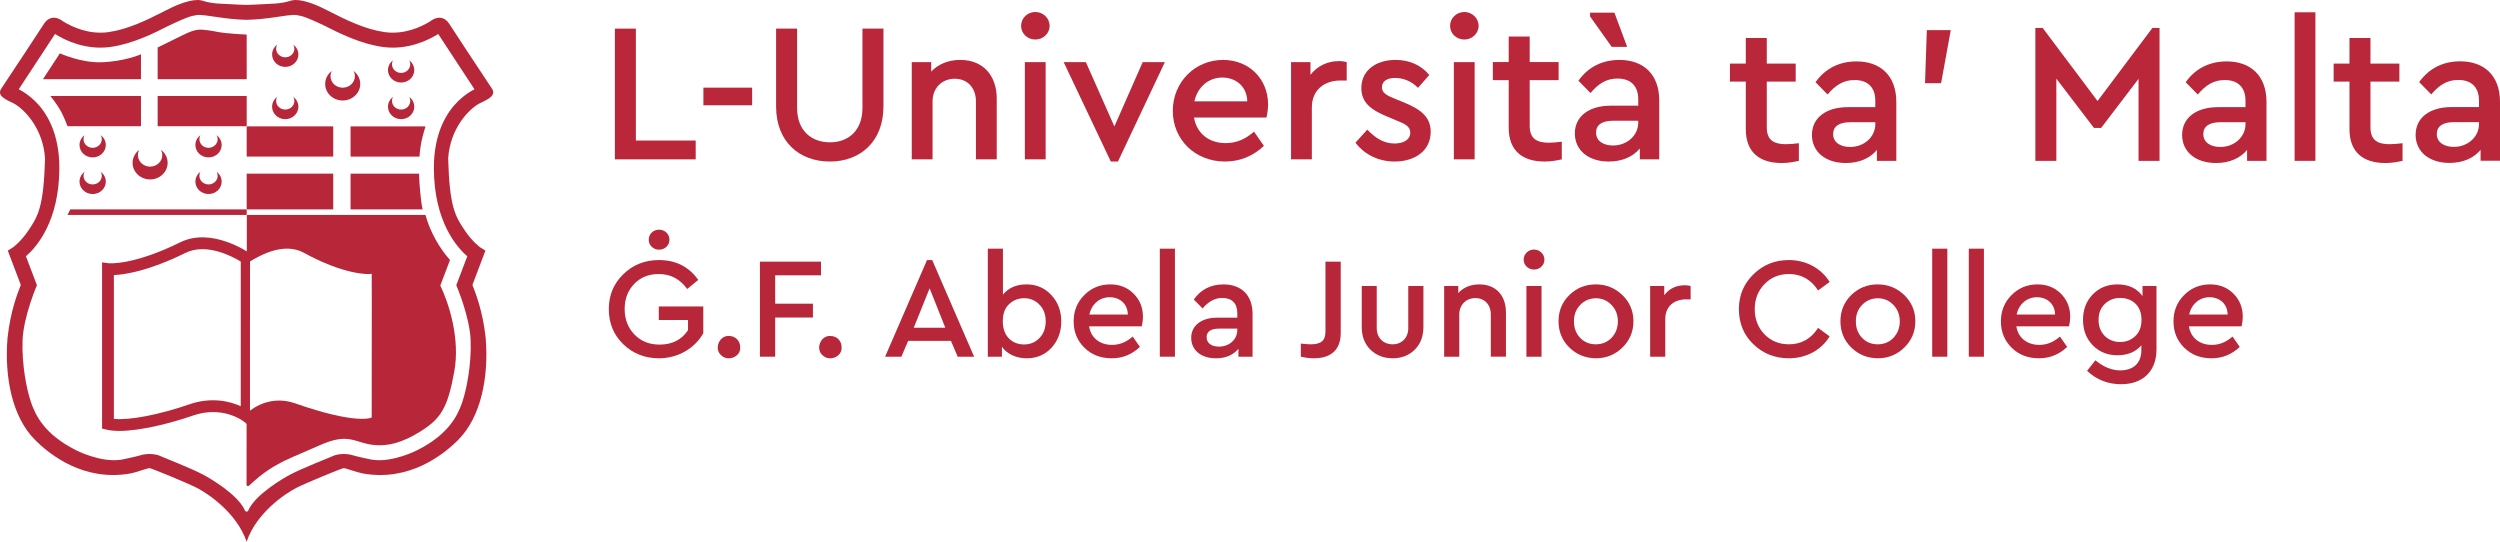 <?xml version="1.0" encoding="UTF-8" standalone="no"?>
<!-- Generator: Adobe Illustrator 15.1.0, SVG Export Plug-In . SVG Version: 6.00 Build 0)  -->

<svg
   xmlns:dc="http://purl.org/dc/elements/1.1/"
   xmlns:cc="http://creativecommons.org/ns#"
   xmlns:rdf="http://www.w3.org/1999/02/22-rdf-syntax-ns#"
   xmlns:svg="http://www.w3.org/2000/svg"
   xmlns="http://www.w3.org/2000/svg"
   xmlns:sodipodi="http://sodipodi.sourceforge.net/DTD/sodipodi-0.dtd"
   xmlns:inkscape="http://www.inkscape.org/namespaces/inkscape"
   version="1.1"
   id="Layer_1"
   x="0px"
   y="0px"
   viewBox="0 0 846.971 183.509"
   enable-background="new 0 0 1014.53 350.61"
   xml:space="preserve"
   sodipodi:docname="jclogo.svg"
   inkscape:version="0.92.2 (5c3e80d, 2017-08-06)"
   height="100%"
   width="100%"><defs
     id="defs4473" /><sodipodi:namedview
     pagecolor="#ffffff"
     bordercolor="#666666"
     borderopacity="1"
     objecttolerance="10"
     gridtolerance="10"
     guidetolerance="10"
     inkscape:pageopacity="0"
     inkscape:pageshadow="2"
     inkscape:window-width="1920"
     inkscape:window-height="1017"
     id="namedview4471"
     showgrid="false"
     inkscape:zoom="0.27993257"
     inkscape:cx="-978.40887"
     inkscape:cy="91.754993"
     inkscape:window-x="-8"
     inkscape:window-y="-8"
     inkscape:window-maximized="1"
     inkscape:current-layer="Layer_1" /><path
     d="M 83.619,86.235 V 72.943 c 0,-0.064 0.052,-0.116 0.116,-0.116 h 60.333 c 0.052,0 0.097,0.034 0.11,0.084 1.493,5.63 4.853,11.362 8.24,15.132 0.023,0.026 0.031,0.057 0.018,0.09 -0.234,0.617 -2.653,6.977 -3.256,8.57 -0.009,0.025 -0.007,0.046 0.004,0.07 2.912,6.048 6.743,17.953 4.73,29.044 -2.292,12.625 -4.604,16.084 -11.719,20.496 -5.638,3.497 -10.703,5.034 -15.74,4.421 -6.691,-0.813 -8.25,-4.375 -18.541,0.292 -3.198,1.45 -3.664,1.55 -8.459,3.666 -4.171,1.84 -7.445,3.531 -11.416,6.625 -1.009,0.787 -2.608,2.242 -3.712,3.256 -0.309,0.284 -0.803,0.062 -0.802,-0.356 l 0.024,-24.107 c 0.081,-0.102 6.772,-6.849 16.448,-3.457 20.958,7.345 25.925,4.846 25.925,4.791 -0.005,-4.647 0.074,-48.717 0,-48.694 -1.062,0.332 -9.471,0.294 -22.958,-7.098 -6.594,-3.615 -14.387,0.552 -18.364,2.979 -0.458,0 -0.673,-0.082 -1.001,-0.063 z"
     id="path4338"
     inkscape:connector-curvature="0"
     style="fill:#b8263a" /><path
     d="m 40.449,145.993 c -1.619,0 -3.083,-0.133 -4.328,-0.427 l -1.54,-0.364 V 88.896 l 2.255,0.29 c 0.066,0.009 8.194,0.818 24.236,-7.097 10.618,-5.24 23.125,3.424 23.652,3.794 l -0.025,0.598 -0.01,58.613 -0.198,-0.823 -2.146,-1.648 c -0.279,-0.21 -7.117,-5.239 -16.946,-1.843 -7.572,2.617 -17.778,5.212 -24.95,5.213 m -1.868,-4.074 c 5.347,0.507 15.221,-1.364 25.511,-4.92 7.694,-2.656 13.924,-0.979 17.471,0.619 l 0.009,-49.008 c -2.749,-1.678 -11.625,-6.442 -18.731,-2.934 -12.512,6.174 -20.601,7.353 -24.26,7.515 z"
     id="path4340"
     inkscape:connector-curvature="0"
     style="fill:#b8263a" /><rect
     x="83.572"
     y="58.826"
     width="29.323"
     height="12.117"
     id="rect4342"
     style="fill:#b8263a" /><rect
     x="83.572"
     y="42.813"
     width="29.323"
     height="10.233"
     id="rect4344"
     style="fill:#b8263a" /><rect
     x="53.411"
     y="32.529"
     width="30.17"
     height="10.233"
     id="rect4346"
     style="fill:#b8263a" /><path
     d="m 83.58,26.83 h -30.17 V 16.083 c 0,0 2.822,-1.4 5.545,-2.725 3.488,-1.695 6.067,-3.136 8.378,-3.302 1.872,-0.135 5.376,0.555 6.393,0.761 2.739,0.552 9.846,0.906 9.846,0.906 z"
     id="path4348"
     inkscape:connector-curvature="0"
     style="fill:#b8263a" /><path
     d="m 47.76,26.83 h -33.215 l 5.746,-8.76 c 0,0 7.019,3.205 13.853,3.025 7.999,-0.212 13.616,-2.702 13.616,-2.702 z"
     id="path4350"
     inkscape:connector-curvature="0"
     style="fill:#b8263a" /><path
     d="m 47.76,42.762 h -24.89 c 0,0 -1.029,-2.801 -2.087,-4.783 -1.479,-2.771 -3.709,-5.45 -3.709,-5.45 h 30.686 z"
     id="path4352"
     inkscape:connector-curvature="0"
     style="fill:#b8263a" /><path
     d="m 142.106,53.046 h -23.338 V 42.813 h 25.39 c 0,0 -0.852,2.679 -1.369,5.116 -0.462,2.179 -0.683,5.117 -0.683,5.117"
     id="path4354"
     inkscape:connector-curvature="0"
     style="fill:#b8263a" /><path
     d="m 143.198,70.943 h -24.43 V 58.826 h 23.229 c 0,0 -0.062,1.712 0.376,6.353 0.437,4.637 0.825,5.764 0.825,5.764"
     id="path4356"
     inkscape:connector-curvature="0"
     style="fill:#b8263a" /><path
     d="m 110.166,28.436 c 0,-1.788 0.884,-3.381 2.261,-4.409 -0.29,0.534 -0.453,1.139 -0.453,1.78 0,2.157 1.848,3.905 4.129,3.905 2.28,0 4.129,-1.748 4.129,-3.905 0,-0.641 -0.164,-1.246 -0.453,-1.78 1.377,1.028 2.262,2.621 2.262,4.409 0,3.101 -2.659,5.614 -5.938,5.614 -3.279,0 -5.937,-2.513 -5.937,-5.614"
     id="path4358"
     inkscape:connector-curvature="0"
     style="fill:#b8263a" /><path
     d="m 92.188,18.458 c 0,-1.341 0.663,-2.536 1.696,-3.307 -0.217,0.4 -0.34,0.854 -0.34,1.335 0,1.618 1.386,2.929 3.097,2.929 1.71,0 3.096,-1.311 3.096,-2.929 0,-0.481 -0.122,-0.935 -0.34,-1.335 1.034,0.771 1.697,1.966 1.697,3.307 0,2.325 -1.994,4.21 -4.453,4.21 -2.459,0 -4.453,-1.885 -4.453,-4.21"
     id="path4360"
     inkscape:connector-curvature="0"
     style="fill:#b8263a" /><path
     d="m 92.188,36.161 c 0,-1.341 0.663,-2.536 1.696,-3.307 -0.217,0.401 -0.34,0.855 -0.34,1.335 0,1.618 1.386,2.929 3.097,2.929 1.71,0 3.096,-1.311 3.096,-2.929 0,-0.48 -0.122,-0.934 -0.34,-1.335 1.034,0.771 1.697,1.966 1.697,3.307 0,2.326 -1.994,4.21 -4.453,4.21 -2.459,0 -4.453,-1.883 -4.453,-4.21"
     id="path4362"
     inkscape:connector-curvature="0"
     style="fill:#b8263a" /><path
     d="m 131.442,23.751 c 0,-1.341 0.663,-2.536 1.696,-3.306 -0.217,0.4 -0.34,0.854 -0.34,1.335 0,1.617 1.386,2.928 3.097,2.928 1.71,0 3.096,-1.311 3.096,-2.928 0,-0.481 -0.122,-0.935 -0.34,-1.336 1.034,0.771 1.696,1.966 1.696,3.307 0,2.326 -1.993,4.211 -4.452,4.211 -2.46,0 -4.453,-1.885 -4.453,-4.211"
     id="path4364"
     inkscape:connector-curvature="0"
     style="fill:#b8263a" /><path
     d="m 131.442,36.161 c 0,-1.341 0.663,-2.536 1.696,-3.307 -0.217,0.401 -0.34,0.855 -0.34,1.335 0,1.618 1.386,2.929 3.097,2.929 1.71,0 3.096,-1.311 3.096,-2.929 0,-0.48 -0.122,-0.934 -0.34,-1.335 1.034,0.771 1.696,1.966 1.696,3.307 0,2.326 -1.993,4.21 -4.452,4.21 -2.46,0 -4.453,-1.883 -4.453,-4.21"
     id="path4366"
     inkscape:connector-curvature="0"
     style="fill:#b8263a" /><path
     d="m 44.917,55.173 c 0,-1.788 0.884,-3.381 2.261,-4.409 -0.29,0.534 -0.453,1.139 -0.453,1.78 0,2.156 1.848,3.905 4.129,3.905 2.28,0 4.129,-1.749 4.129,-3.905 0,-0.641 -0.164,-1.246 -0.453,-1.78 1.377,1.028 2.262,2.621 2.262,4.409 0,3.101 -2.659,5.614 -5.938,5.614 -3.279,0 -5.937,-2.513 -5.937,-5.614"
     id="path4368"
     inkscape:connector-curvature="0"
     style="fill:#b8263a" /><path
     d="m 26.939,49.118 c 0,-1.341 0.663,-2.536 1.696,-3.306 -0.217,0.4 -0.34,0.854 -0.34,1.335 0,1.617 1.386,2.928 3.097,2.928 1.71,0 3.096,-1.311 3.096,-2.928 0,-0.481 -0.122,-0.935 -0.34,-1.336 1.034,0.771 1.697,1.966 1.697,3.307 0,2.326 -1.994,4.211 -4.453,4.211 -2.459,0 -4.453,-1.885 -4.453,-4.211"
     id="path4370"
     inkscape:connector-curvature="0"
     style="fill:#b8263a" /><path
     d="m 26.939,61.528 c 0,-1.341 0.663,-2.536 1.696,-3.307 -0.217,0.401 -0.34,0.855 -0.34,1.336 0,1.617 1.386,2.928 3.097,2.928 1.71,0 3.096,-1.311 3.096,-2.928 0,-0.481 -0.122,-0.935 -0.34,-1.336 1.034,0.771 1.697,1.966 1.697,3.307 0,2.326 -1.994,4.21 -4.453,4.21 -2.459,0 -4.453,-1.884 -4.453,-4.21"
     id="path4372"
     inkscape:connector-curvature="0"
     style="fill:#b8263a" /><path
     d="m 66.193,49.118 c 0,-1.341 0.663,-2.536 1.696,-3.306 -0.217,0.4 -0.34,0.854 -0.34,1.335 0,1.617 1.386,2.928 3.097,2.928 1.71,0 3.096,-1.311 3.096,-2.928 0,-0.481 -0.122,-0.935 -0.34,-1.336 1.034,0.771 1.696,1.966 1.696,3.307 0,2.326 -1.993,4.211 -4.452,4.211 -2.459,0 -4.453,-1.885 -4.453,-4.211"
     id="path4374"
     inkscape:connector-curvature="0"
     style="fill:#b8263a" /><path
     d="m 66.193,61.528 c 0,-1.341 0.663,-2.536 1.696,-3.307 -0.217,0.401 -0.34,0.855 -0.34,1.336 0,1.617 1.386,2.928 3.097,2.928 1.71,0 3.096,-1.311 3.096,-2.928 0,-0.481 -0.122,-0.935 -0.34,-1.336 1.034,0.771 1.696,1.966 1.696,3.307 0,2.326 -1.993,4.21 -4.452,4.21 -2.459,0 -4.453,-1.884 -4.453,-4.21"
     id="path4376"
     inkscape:connector-curvature="0"
     style="fill:#b8263a" /><polygon
     points="167.123,154.494 107.355,154.494 106.411,156.378 167.123,156.378 "
     id="polygon4378"
     style="fill:#b8263a"
     transform="translate(-83.551,-83.551)" /><path
     d="m 83.55,183.509 c 3.453,-10.032 13.366,-16.437 16.863,-18.233 3.149,-1.615 15.259,-6.6 15.963,-6.669 0.704,-0.073 4.1,1.319 6.634,1.815 15.563,2.725 27.023,-6.146 32.308,-11.48 7.638,-7.709 10.326,-21.209 9.226,-34.453 -0.98,-9.164 -3.458,-15.274 -4.432,-17.786 -0.046,-0.113 -0.046,-0.242 0,-0.355 l 3.61,-9.491 0.721,-1.943 c 0,-0.005 0,-0.011 -0.006,-0.017 l -1.752,-1.098 c -0.022,-0.017 -2.551,-1.769 -5.26,-5.79 -3.25,-4.822 -5.113,-7.926 -5.594,-24.275 0.631,-10.251 7.058,-16.808 10.629,-18.706 2.574,-1.245 5.739,-2.512 4.264,-4.917 -2.817,-4.14 -14.566,-22.108 -14.566,-22.108 0,0 -2.224,-3.97 -6.511,-0.72 -0.005,0.011 -0.016,0.016 -0.028,0.022 -2.839,1.752 -8.59,4.506 -15.269,3.577 -6.551,-0.913 -13.214,-4.174 -18.322,-6.793 -0.367,-0.186 -0.727,-0.372 -1.082,-0.552 -2.551,-1.312 -7.215,-3.537 -10.859,-3.537 -1.977,0 -2.507,1.093 -8.607,1.301 -3.858,0.13 -4.432,0.287 -7.626,0.355 h -0.304 -0.304 c -3.194,-0.068 -3.768,-0.225 -7.627,-0.355 -6.099,-0.208 -6.629,-1.301 -8.606,-1.301 -3.644,0 -8.308,2.225 -10.859,3.537 -0.355,0.18 -0.715,0.366 -1.082,0.552 -5.108,2.619 -11.772,5.88 -18.322,6.793 -6.68,0.929 -12.43,-1.825 -15.269,-3.577 -0.012,-0.006 -0.023,-0.011 -0.029,-0.022 -4.286,-3.25 -6.51,0.72 -6.51,0.72 0,0 -11.75,17.968 -14.566,22.108 -1.476,2.405 1.69,3.672 4.264,4.917 3.571,1.898 9.997,8.455 10.628,18.706 -0.48,16.349 -2.343,19.453 -5.593,24.275 -2.709,4.021 -5.238,5.773 -5.261,5.79 l -1.751,1.098 c -0.006,0.006 -0.006,0.012 -0.006,0.017 l 0.721,1.943 3.61,9.491 c 0.045,0.113 0.045,0.242 0,0.355 -0.974,2.512 -3.452,8.622 -4.432,17.786 -1.1,13.244 1.587,26.744 9.225,34.453 5.286,5.334 16.746,14.205 32.308,11.48 2.535,-0.496 5.931,-1.889 6.635,-1.815 0.704,0.069 12.814,5.054 15.962,6.669 3.498,1.797 13.41,8.201 16.864,18.233 m 0,-176.785 c 0,0 4.111,-0.084 8.364,-0.71 4.258,-0.631 7.294,-1.121 8.522,-0.912 1.233,0.214 1.819,0.298 3.593,0.98 1.78,0.681 5.12,2.23 5.667,2.506 5.435,2.782 12.571,6.286 19.955,7.311 8.398,1.166 15.365,-2.225 18.813,-4.382 l 12.284,18.728 c -1.577,0.816 -3.56,2.084 -5.52,4.004 -3.785,3.701 -8.285,10.662 -8.235,22.801 0.079,18.046 7.785,26.731 11.322,29.767 l -2.991,7.857 -0.738,1.943 c 0,0 4.534,10.505 4.861,18.575 0.327,8.076 -1.352,16.774 -2.861,21.121 -1.504,4.321 -4.416,10.726 -15.146,16.165 0,0 -8.291,4.331 -15.32,3.268 -0.659,-0.097 -1.301,-0.26 -1.955,-0.399 -0.524,-0.108 -1.047,-0.22 -1.571,-0.338 -0.406,-0.09 -0.817,-0.187 -1.222,-0.287 -0.304,-0.074 -0.614,-0.147 -0.919,-0.232 -0.214,-0.056 -0.433,-0.111 -0.647,-0.175 -3.222,-1.052 -6.298,-0.202 -6.86,0.119 -0.338,0.18 -10.809,4.297 -14.679,6.371 -2.14,1.147 -11.861,6.71 -14.206,12.24 -0.067,0.159 -0.218,0.263 -0.391,0.263 h -0.24 c -0.173,0 -0.324,-0.104 -0.392,-0.263 -2.344,-5.53 -12.066,-11.093 -14.206,-12.24 -3.869,-2.074 -14.34,-6.191 -14.678,-6.371 -0.563,-0.321 -3.638,-1.171 -6.86,-0.119 -0.214,0.063 -0.433,0.119 -0.648,0.175 -0.304,0.085 -0.614,0.158 -0.918,0.232 -0.406,0.101 -0.817,0.197 -1.222,0.287 -0.524,0.118 -1.048,0.229 -1.571,0.338 -0.654,0.14 -1.296,0.303 -1.955,0.399 -7.029,1.063 -15.32,-3.268 -15.32,-3.268 -10.73,-5.439 -13.642,-11.844 -15.146,-16.165 -1.509,-4.347 -3.188,-13.045 -2.861,-21.121 0.327,-8.07 4.861,-18.575 4.861,-18.575 l -0.738,-1.943 -2.991,-7.857 C 12.322,83.781 20.028,75.096 20.106,57.05 c 0.051,-12.139 -4.449,-19.1 -8.234,-22.801 C 9.912,32.329 7.929,31.061 6.352,30.245 L 18.636,11.517 c 3.447,2.157 10.414,5.548 18.812,4.382 7.385,-1.025 14.521,-4.529 19.956,-7.311 0.546,-0.276 3.887,-1.825 5.667,-2.506 1.773,-0.682 2.359,-0.766 3.593,-0.98 1.228,-0.209 4.263,0.281 8.522,0.912 4.252,0.626 8.364,0.71 8.364,0.71"
     id="path4380"
     inkscape:connector-curvature="0"
     style="fill:#b8263a" /><g
     id="g4384"
     transform="translate(-83.551,-83.551)"><path
       d="m 320.113,178.389 -3.758,3.074 c -2.391,-3.367 -5.611,-5.075 -9.613,-5.075 -3.416,0 -6.197,1.122 -8.345,3.367 -2.147,2.244 -3.221,5.075 -3.221,8.49 0,3.465 1.123,6.344 3.318,8.638 2.196,2.293 5.075,3.416 8.54,3.416 4.246,0 7.417,-1.61 9.613,-4.88 v -3.465 h -9.906 v -4.587 h 15.078 v 9.076 c -2.879,5.124 -8.54,8.491 -15.029,8.491 -4.782,0 -8.833,-1.61 -12.102,-4.782 -3.269,-3.172 -4.88,-7.125 -4.88,-11.858 0,-4.685 1.61,-8.637 4.88,-11.809 3.27,-3.221 7.32,-4.831 12.102,-4.831 5.71,0.001 10.151,2.245 13.323,6.735 z M 306.84,168.141 c -1.952,0 -3.513,-1.464 -3.513,-3.367 0,-1.952 1.562,-3.416 3.513,-3.416 1.952,0 3.514,1.464 3.514,3.416 0,1.903 -1.562,3.367 -3.514,3.367 z"
       id="path4382"
       inkscape:connector-curvature="0"
       style="fill:#b8263a" /></g><g
     id="g4428"
     transform="translate(-83.551,-83.551)"><path
       d="m 334.317,201.177 c 0.244,3.318 -4.246,5.026 -6.49,2.684 -2.44,-2.146 -0.585,-6.733 2.732,-6.489 2.099,0 3.758,1.609 3.758,3.805 z"
       id="path4386"
       inkscape:connector-curvature="0"
       style="fill:#b8263a" /><path
       d="m 361.693,172.191 v 4.636 h -15.518 v 9.612 h 12.785 v 4.686 h -12.785 v 13.272 h -5.172 V 172.19 h 20.69 z"
       id="path4388"
       inkscape:connector-curvature="0"
       style="fill:#b8263a" /><path
       d="m 368.674,201.177 c 0.244,3.318 -4.246,5.026 -6.49,2.684 -2.44,-2.146 -0.585,-6.733 2.732,-6.489 2.099,0 3.758,1.609 3.758,3.805 z"
       id="path4390"
       inkscape:connector-curvature="0"
       style="fill:#b8263a" /><path
       d="m 408.007,204.398 -2.293,-5.368 h -14.493 l -2.293,5.368 h -5.514 l 14.2,-32.743 h 1.757 l 14.2,32.743 z m -4.196,-9.809 -5.319,-13.37 -5.368,13.37 z"
       id="path4392"
       inkscape:connector-curvature="0"
       style="fill:#b8263a" /><path
       d="m 439.729,183.512 c 2.245,2.392 3.367,5.368 3.367,8.931 0,3.562 -1.122,6.538 -3.318,8.93 -2.196,2.391 -5.026,3.563 -8.394,3.563 -3.513,0 -6.636,-1.415 -8.393,-3.904 v 3.367 h -4.782 V 167.8 h 5.124 v 15.566 c 1.903,-2.293 4.538,-3.464 8.002,-3.464 3.367,0 6.197,1.22 8.394,3.61 z m -4.002,14.542 c 1.415,-1.464 2.098,-3.367 2.098,-5.66 0,-2.294 -0.683,-4.148 -2.098,-5.612 -1.415,-1.464 -3.123,-2.195 -5.221,-2.195 -2.001,0 -3.709,0.683 -5.124,2.049 -1.415,1.318 -2.098,3.27 -2.098,5.808 0,5.123 3.27,7.808 7.222,7.808 2.098,-0.002 3.806,-0.734 5.221,-2.198 z"
       id="path4394"
       inkscape:connector-curvature="0"
       style="fill:#b8263a" /><path
       d="m 470.376,194.102 h -17.86 c 0.634,3.952 3.66,6.295 7.808,6.295 2.488,0 4.831,-0.928 6.978,-2.831 l 2.439,3.514 c -2.732,2.586 -5.904,3.855 -9.564,3.855 -3.709,0 -6.783,-1.172 -9.223,-3.563 -2.44,-2.392 -3.66,-5.368 -3.66,-8.93 0,-3.514 1.171,-6.49 3.563,-8.882 2.391,-2.439 5.368,-3.659 8.832,-3.659 3.172,0 5.807,1.024 7.905,3.123 2.099,2.098 3.172,4.685 3.172,7.856 10e-4,1.026 -0.146,2.099 -0.39,3.222 z M 452.614,190.1 h 13.029 c -0.049,-3.563 -2.684,-5.855 -6.148,-5.855 -3.368,0 -6.1,2.293 -6.881,5.855 z"
       id="path4396"
       inkscape:connector-curvature="0"
       style="fill:#b8263a" /><path
       d="m 481.603,167.8 v 36.598 h -5.124 V 167.8 Z"
       id="path4398"
       inkscape:connector-curvature="0"
       style="fill:#b8263a" /><path
       d="m 507.905,189.905 v 14.493 h -4.782 v -2.684 c -1.806,2.146 -4.343,3.221 -7.661,3.221 -5.026,0 -8.344,-2.782 -8.344,-6.93 0,-4.148 3.416,-6.832 8.832,-6.832 h 6.783 v -1.562 c 0,-3.317 -1.854,-5.123 -5.124,-5.123 -2.391,0 -4.636,1.171 -6.636,3.562 l -2.977,-3.025 c 2.391,-3.415 5.758,-5.123 10.101,-5.123 5.905,0 9.808,3.561 9.808,10.003 z m -5.172,5.417 v -0.439 h -6.149 c -2.83,0 -4.245,0.976 -4.245,2.928 0,2.001 1.708,3.172 4.196,3.172 3.465,-0.001 6.198,-2.392 6.198,-5.661 z"
       id="path4400"
       inkscape:connector-curvature="0"
       style="fill:#b8263a" /><path
       d="m 537.774,172.191 v 24.204 c 0,5.709 -3.367,8.54 -9.077,8.54 -1.415,0 -2.879,-0.195 -4.44,-0.537 v -4.44 c 1.464,0.146 2.587,0.244 3.318,0.244 3.367,0 5.026,-1.074 5.026,-4.344 v -23.667 z"
       id="path4402"
       inkscape:connector-curvature="0"
       style="fill:#b8263a" /><path
       d="m 565.785,180.438 v 13.907 c 0,3.172 -0.976,5.759 -2.977,7.71 -1.951,1.903 -4.44,2.88 -7.417,2.88 -3.025,0 -5.514,-0.977 -7.515,-2.88 -2.001,-1.951 -2.977,-4.538 -2.977,-7.71 v -13.907 h 5.075 v 14.298 c 0,3.318 2.293,5.466 5.416,5.466 2.977,0 5.271,-2.147 5.271,-5.466 v -14.298 z"
       id="path4404"
       inkscape:connector-curvature="0"
       style="fill:#b8263a" /><path
       d="m 593.749,189.417 v 14.98 h -5.124 V 190.1 c 0,-3.318 -2.098,-5.563 -5.221,-5.563 -3.172,0 -5.466,2.293 -5.466,5.563 v 14.298 h -5.123 v -23.96 h 4.782 v 2.392 c 1.805,-1.952 4.196,-2.928 7.173,-2.928 5.612,0 8.979,3.806 8.979,9.515 z"
       id="path4406"
       inkscape:connector-curvature="0"
       style="fill:#b8263a" /><path
       d="m 606.781,171.508 c 0,1.903 -1.562,3.367 -3.514,3.367 -1.952,0 -3.514,-1.464 -3.514,-3.367 0,-1.903 1.562,-3.416 3.514,-3.416 1.904,0 3.514,1.513 3.514,3.416 z m -0.976,8.93 v 23.96 h -5.123 v -23.96 z"
       id="path4408"
       inkscape:connector-curvature="0"
       style="fill:#b8263a" /><path
       d="m 633.182,183.512 c 2.488,2.392 3.757,5.368 3.757,8.882 0,3.513 -1.269,6.49 -3.757,8.93 -2.489,2.391 -5.466,3.611 -8.979,3.611 -3.563,-0.049 -6.539,-1.27 -8.979,-3.66 -2.439,-2.391 -3.659,-5.368 -3.659,-8.881 0,-3.514 1.22,-6.49 3.659,-8.882 2.44,-2.391 5.417,-3.61 8.979,-3.61 3.513,0 6.489,1.22 8.979,3.61 z m -14.298,3.367 c -1.415,1.464 -2.099,3.318 -2.099,5.563 0,2.195 0.684,4.05 2.099,5.563 1.415,1.464 3.172,2.196 5.319,2.196 2.098,0 3.903,-0.732 5.318,-2.196 1.415,-1.513 2.147,-3.367 2.147,-5.563 0,-2.245 -0.732,-4.1 -2.147,-5.563 -1.415,-1.513 -3.172,-2.244 -5.271,-2.293 -2.146,0.049 -3.951,0.781 -5.366,2.293 z"
       id="path4410"
       inkscape:connector-curvature="0"
       style="fill:#b8263a" /><path
       d="m 656.314,180.438 v 4.538 h -1.562 c -4.051,0 -7.027,2.392 -7.027,6.637 v 12.785 h -5.123 v -23.96 h 4.782 v 3.123 c 1.707,-2.244 4.001,-3.367 6.978,-3.367 0.733,0 1.367,0.098 1.952,0.244 z"
       id="path4412"
       inkscape:connector-curvature="0"
       style="fill:#b8263a" /><path
       d="m 703.408,179.072 -3.904,2.879 c -2.391,-3.708 -5.709,-5.563 -9.856,-5.563 -3.318,0 -6.1,1.122 -8.296,3.416 -2.195,2.244 -3.318,5.075 -3.318,8.49 0,3.416 1.123,6.246 3.318,8.54 2.196,2.244 4.978,3.367 8.296,3.367 4.147,0 7.466,-1.854 9.856,-5.563 l 3.904,2.879 c -2.732,4.538 -7.808,7.418 -13.81,7.418 -4.733,0 -8.784,-1.61 -12.053,-4.782 -3.27,-3.172 -4.88,-7.125 -4.88,-11.858 0,-4.685 1.659,-8.637 4.928,-11.809 3.27,-3.221 7.271,-4.831 12.005,-4.831 5.905,0 11.029,2.879 13.81,7.417 z"
       id="path4414"
       inkscape:connector-curvature="0"
       style="fill:#b8263a" /><path
       d="m 728.689,183.512 c 2.488,2.392 3.757,5.368 3.757,8.882 0,3.513 -1.269,6.49 -3.757,8.93 -2.489,2.391 -5.466,3.611 -8.979,3.611 -3.563,-0.049 -6.539,-1.27 -8.979,-3.66 -2.439,-2.391 -3.659,-5.368 -3.659,-8.881 0,-3.514 1.22,-6.49 3.659,-8.882 2.44,-2.391 5.417,-3.61 8.979,-3.61 3.514,0 6.49,1.22 8.979,3.61 z m -14.297,3.367 c -1.415,1.464 -2.099,3.318 -2.099,5.563 0,2.195 0.684,4.05 2.099,5.563 1.415,1.464 3.172,2.196 5.319,2.196 2.098,0 3.903,-0.732 5.318,-2.196 1.415,-1.513 2.147,-3.367 2.147,-5.563 0,-2.245 -0.732,-4.1 -2.147,-5.563 -1.415,-1.513 -3.172,-2.244 -5.271,-2.293 -2.146,0.049 -3.951,0.781 -5.366,2.293 z"
       id="path4416"
       inkscape:connector-curvature="0"
       style="fill:#b8263a" /><path
       d="m 743.282,167.8 v 36.598 h -5.123 V 167.8 Z"
       id="path4418"
       inkscape:connector-curvature="0"
       style="fill:#b8263a" /><path
       d="m 755.678,167.8 v 36.598 h -5.123 V 167.8 Z"
       id="path4420"
       inkscape:connector-curvature="0"
       style="fill:#b8263a" /><path
       d="m 784.519,194.102 h -17.86 c 0.635,3.952 3.66,6.295 7.808,6.295 2.489,0 4.831,-0.928 6.979,-2.831 l 2.439,3.514 c -2.732,2.586 -5.904,3.855 -9.564,3.855 -3.708,0 -6.782,-1.172 -9.223,-3.563 -2.439,-2.392 -3.659,-5.368 -3.659,-8.93 0,-3.514 1.171,-6.49 3.562,-8.882 2.392,-2.439 5.368,-3.659 8.833,-3.659 3.172,0 5.807,1.024 7.905,3.123 2.098,2.098 3.172,4.685 3.172,7.856 -0.002,1.026 -0.148,2.099 -0.392,3.222 z M 766.756,190.1 h 13.029 c -0.049,-3.563 -2.684,-5.855 -6.148,-5.855 -3.367,0 -6.1,2.293 -6.881,5.855 z"
       id="path4422"
       inkscape:connector-curvature="0"
       style="fill:#b8263a" /><path
       d="m 809.408,180.438 h 4.733 v 21.472 c 0,7.563 -4.733,11.809 -12.005,11.809 -4.44,0 -8.295,-1.513 -11.516,-4.538 l 2.83,-3.563 c 2.781,2.294 5.611,3.416 8.393,3.416 4.344,0 7.174,-2.342 7.174,-6.832 v -1.659 c -1.952,2.245 -4.636,3.367 -8.101,3.367 -3.367,0 -6.148,-1.122 -8.345,-3.367 -2.195,-2.244 -3.318,-5.123 -3.318,-8.637 0,-3.514 1.123,-6.393 3.318,-8.637 2.196,-2.245 4.978,-3.367 8.345,-3.367 3.758,0 6.588,1.317 8.491,3.952 v -3.416 z m -2.489,17.03 c 1.415,-1.317 2.147,-3.172 2.147,-5.611 0,-4.88 -3.27,-7.368 -7.223,-7.368 -2.098,0 -3.806,0.683 -5.221,2.049 -1.415,1.367 -2.099,3.172 -2.099,5.368 0,2.245 0.684,4.05 2.099,5.466 1.415,1.366 3.123,2.049 5.221,2.049 2.002,-0.001 3.661,-0.634 5.076,-1.953 z"
       id="path4424"
       inkscape:connector-curvature="0"
       style="fill:#b8263a" /><path
       d="m 842.983,194.102 h -17.86 c 0.635,3.952 3.66,6.295 7.808,6.295 2.489,0 4.831,-0.928 6.979,-2.831 l 2.439,3.514 c -2.732,2.586 -5.904,3.855 -9.564,3.855 -3.708,0 -6.782,-1.172 -9.223,-3.563 -2.439,-2.392 -3.659,-5.368 -3.659,-8.93 0,-3.514 1.171,-6.49 3.562,-8.882 2.392,-2.439 5.368,-3.659 8.833,-3.659 3.172,0 5.807,1.024 7.905,3.123 2.098,2.098 3.172,4.685 3.172,7.856 -10e-4,1.026 -0.147,2.099 -0.392,3.222 z M 825.221,190.1 h 13.029 c -0.049,-3.563 -2.684,-5.855 -6.148,-5.855 -3.368,0 -6.1,2.293 -6.881,5.855 z"
       id="path4426"
       inkscape:connector-curvature="0"
       style="fill:#b8263a" /></g><polygon
     points="298.977,131.163 319.242,131.163 319.242,137.538 291.864,137.538 291.864,93.249 298.977,93.249 "
     id="polygon4430"
     style="fill:#ba263a"
     transform="translate(-83.551,-83.551)" /><rect
     x="238.306"
     y="29.695"
     width="16.508"
     height="5.972"
     id="rect4432"
     style="fill:#ba263a" /><path
     d="m 299.302,36.07 c 0,11.81 -7.784,18.655 -18.118,18.655 -10.535,0 -18.252,-6.845 -18.252,-18.655 V 9.698 h 7.113 V 36.54 c 0,7.784 4.899,11.676 11.139,11.676 6.173,0 11.005,-3.892 11.005,-11.676 V 9.698 h 7.113 z"
     id="path4434"
     inkscape:connector-curvature="0"
     style="fill:#ba263a" /><path
     d="m 337.682,33.386 v 20.601 h -7.046 V 34.326 c 0,-4.496 -2.818,-7.65 -7.18,-7.65 -4.361,0 -7.516,3.154 -7.516,7.65 v 19.661 h -7.046 V 21.039 h 6.577 v 3.221 c 2.348,-2.483 5.703,-3.959 9.864,-3.959 7.784,0 12.347,5.368 12.347,13.085"
     id="path4436"
     inkscape:connector-curvature="0"
     style="fill:#ba263a" /><path
     d="m 355.597,8.759 c 0,2.616 -2.214,4.63 -4.832,4.63 -2.684,0 -4.831,-2.014 -4.831,-4.63 0,-2.617 2.147,-4.697 4.831,-4.697 2.618,0 4.832,2.08 4.832,4.697 m -1.342,45.228 h -7.046 V 21.039 h 7.046 z"
     id="path4438"
     inkscape:connector-curvature="0"
     style="fill:#ba263a" /><polygon
     points="470.685,104.59 478.2,104.59 462.297,138.276 459.881,138.276 443.91,104.59 451.426,104.59 461.089,126.399 "
     id="polygon4440"
     style="fill:#ba263a"
     transform="translate(-83.551,-83.551)" /><path
     d="m 429.073,39.827 h -24.56 c 0.94,5.436 5.1,8.657 10.737,8.657 3.825,0 6.844,-1.476 9.595,-3.892 l 3.356,4.831 c -3.49,3.288 -7.919,5.301 -13.153,5.301 -10.2,0 -17.715,-7.448 -17.715,-17.178 0,-9.663 7.448,-17.246 17.044,-17.246 8.791,0 15.233,6.442 15.233,15.098 0,1.813 -0.336,3.557 -0.537,4.429 m -24.426,-5.502 h 17.917 c -0.134,-5.167 -3.959,-8.053 -8.455,-8.053 -4.63,0.001 -8.388,3.155 -9.462,8.053"
     id="path4442"
     inkscape:connector-curvature="0"
     style="fill:#ba263a" /><path
     d="m 456.248,21.039 v 6.241 h -2.147 c -5.234,0 -9.663,3.019 -9.663,9.126 v 17.581 h -7.046 V 21.039 h 6.576 v 4.294 c 2.349,-3.02 5.839,-4.63 9.596,-4.63 1.14,0 1.945,0.135 2.684,0.336"
     id="path4444"
     inkscape:connector-curvature="0"
     style="fill:#ba263a" /><path
     d="m 484.228,25.401 -3.825,4.361 c -2.08,-2.147 -4.831,-3.355 -7.716,-3.355 -2.618,0 -4.496,1.007 -4.496,3.154 0,1.812 1.342,2.684 4.361,3.892 l 3.153,1.275 c 5.974,2.483 8.992,5.1 8.992,9.932 0,6.643 -5.637,10.065 -12.212,10.065 -5.839,0 -10.469,-2.684 -13.288,-6.375 l 4.027,-4.429 c 2.616,2.752 5.503,4.698 9.261,4.698 2.885,0 5.301,-1.208 5.301,-3.691 0,-2.147 -1.947,-3.02 -4.63,-4.093 l -3.356,-1.41 c -5.301,-2.214 -8.589,-4.63 -8.589,-9.595 0,-6.107 5.1,-9.53 11.609,-9.53 4.765,0 8.658,1.812 11.408,5.101"
     id="path4446"
     inkscape:connector-curvature="0"
     style="fill:#ba263a" /><path
     d="m 500.935,8.759 c 0,2.616 -2.215,4.63 -4.832,4.63 -2.686,0 -4.831,-2.014 -4.831,-4.63 0,-2.617 2.146,-4.697 4.831,-4.697 2.617,0 4.832,2.08 4.832,4.697 m -1.342,45.228 h -7.046 V 21.039 h 7.046 z"
     id="path4448"
     inkscape:connector-curvature="0"
     style="fill:#ba263a" /><path
     d="m 529.117,48.014 v 5.972 c -1.813,0.403 -3.624,0.738 -5.838,0.738 -7.314,0 -12.146,-3.489 -12.146,-11.475 V 27.145 h -5.37 v -6.107 h 5.37 v -8.656 h 7.112 v 8.656 h 9.797 v 6.107 h -9.797 v 15.501 c 0,4.362 2.416,5.703 6.51,5.703 1.208,0 2.617,-0.133 4.362,-0.335"
     id="path4450"
     inkscape:connector-curvature="0"
     style="fill:#ba263a" /><path
     d="m 562.13,34.057 v 19.929 h -6.575 v -3.69 c -2.349,2.818 -5.973,4.429 -10.535,4.429 -6.911,0 -11.475,-3.825 -11.475,-9.529 0,-5.771 4.765,-9.395 12.146,-9.395 h 9.328 v -2.147 c 0,-4.563 -2.551,-7.046 -7.046,-7.046 -3.825,0 -6.511,1.812 -9.127,4.899 l -4.094,-4.161 c 3.423,-4.831 8.321,-7.046 13.892,-7.046 7.917,0 13.486,4.63 13.486,13.757 m -16.104,-18.186 -7.333,-10.315 V 4.281 h 8.247 l 4.319,11.59 z m 8.992,25.634 v -0.604 h -8.455 c -3.759,0 -5.838,1.342 -5.838,4.026 0,2.886 2.55,4.362 5.771,4.362 4.63,0 8.522,-3.288 8.522,-7.784"
     id="path4452"
     inkscape:connector-curvature="0"
     style="fill:#ba263a" /><path
     d="m 609.436,48.518 v 5.972 c -1.812,0.402 -3.623,0.737 -5.837,0.737 -7.314,0 -12.146,-3.489 -12.146,-11.474 V 27.648 h -5.369 v -6.106 h 5.369 v -8.657 h 7.112 v 8.657 h 9.797 v 6.106 h -9.797 v 15.501 c 0,4.362 2.416,5.704 6.508,5.704 1.21,0 2.619,-0.133 4.363,-0.335"
     id="path4454"
     inkscape:connector-curvature="0"
     style="fill:#ba263a" /><path
     d="m 642.45,34.56 v 19.93 h -6.576 V 50.8 c -2.349,2.818 -5.972,4.428 -10.535,4.428 -6.912,0 -11.475,-3.824 -11.475,-9.528 0,-5.771 4.764,-9.395 12.146,-9.395 h 9.327 v -2.147 c 0,-4.563 -2.549,-7.045 -7.045,-7.045 -3.825,0 -6.51,1.811 -9.126,4.898 l -4.094,-4.161 c 3.422,-4.831 8.32,-7.046 13.89,-7.046 7.919,-10e-4 13.488,4.63 13.488,13.756 m -7.113,7.449 v -0.604 h -8.455 c -3.757,0 -5.838,1.342 -5.838,4.026 0,2.886 2.55,4.362 5.771,4.362 4.63,0 8.522,-3.288 8.522,-7.784"
     id="path4456"
     inkscape:connector-curvature="0"
     style="fill:#ba263a" /><polygon
     points="736.334,93.752 744.454,93.752 741.166,111.736 735.729,111.736 "
     id="polygon4458"
     style="fill:#ba263a"
     transform="translate(-83.551,-83.551)" /><polygon
     points="780.217,110.193 780.217,138.042 773.104,138.042 773.104,93.014 775.586,93.014 794.175,117.775 812.763,93.014 815.178,93.014 815.178,138.042 808.064,138.042 808.064,110.26 795.382,126.901 792.967,126.901 "
     id="polygon4460"
     style="fill:#ba263a"
     transform="translate(-83.551,-83.551)" /><path
     d="m 767.86,34.56 v 19.93 h -6.575 V 50.8 c -2.349,2.818 -5.973,4.428 -10.536,4.428 -6.911,0 -11.474,-3.824 -11.474,-9.528 0,-5.771 4.764,-9.395 12.145,-9.395 h 9.328 v -2.147 c 0,-4.563 -2.55,-7.045 -7.046,-7.045 -3.825,0 -6.51,1.811 -9.126,4.898 l -4.094,-4.161 c 3.423,-4.831 8.322,-7.046 13.891,-7.046 7.918,-10e-4 13.487,4.63 13.487,13.756 m -7.112,7.449 v -0.604 h -8.455 c -3.758,0 -5.839,1.342 -5.839,4.026 0,2.886 2.551,4.362 5.772,4.362 4.63,0 8.522,-3.288 8.522,-7.784"
     id="path4462"
     inkscape:connector-curvature="0"
     style="fill:#ba263a" /><rect
     x="777.389"
     y="4.162"
     width="7.046"
     height="50.328"
     id="rect4464"
     style="fill:#ba263a" /><path
     d="m 813.958,48.518 v 5.972 c -1.812,0.402 -3.624,0.737 -5.839,0.737 -7.313,0 -12.145,-3.489 -12.145,-11.474 V 27.648 h -5.369 v -6.106 h 5.369 v -8.657 h 7.112 v 8.657 h 9.797 v 6.106 h -9.797 v 15.501 c 0,4.362 2.416,5.704 6.509,5.704 1.208,0 2.618,-0.133 4.363,-0.335"
     id="path4466"
     inkscape:connector-curvature="0"
     style="fill:#ba263a" /><path
     d="m 846.97,34.526 v 19.93 h -6.576 v -3.69 c -2.348,2.818 -5.973,4.429 -10.535,4.429 -6.911,0 -11.475,-3.825 -11.475,-9.529 0,-5.771 4.765,-9.394 12.146,-9.394 h 9.328 v -2.148 c 0,-4.563 -2.551,-7.045 -7.047,-7.045 -3.824,0 -6.509,1.811 -9.126,4.898 l -4.093,-4.161 c 3.422,-4.831 8.321,-7.046 13.89,-7.046 7.919,0 13.488,4.63 13.488,13.756 m -7.112,7.449 v -0.604 h -8.455 c -3.758,0 -5.839,1.342 -5.839,4.027 0,2.886 2.55,4.362 5.772,4.362 4.63,0 8.522,-3.289 8.522,-7.785"
     id="path4468"
     inkscape:connector-curvature="0"
     style="fill:#ba263a" /></svg>